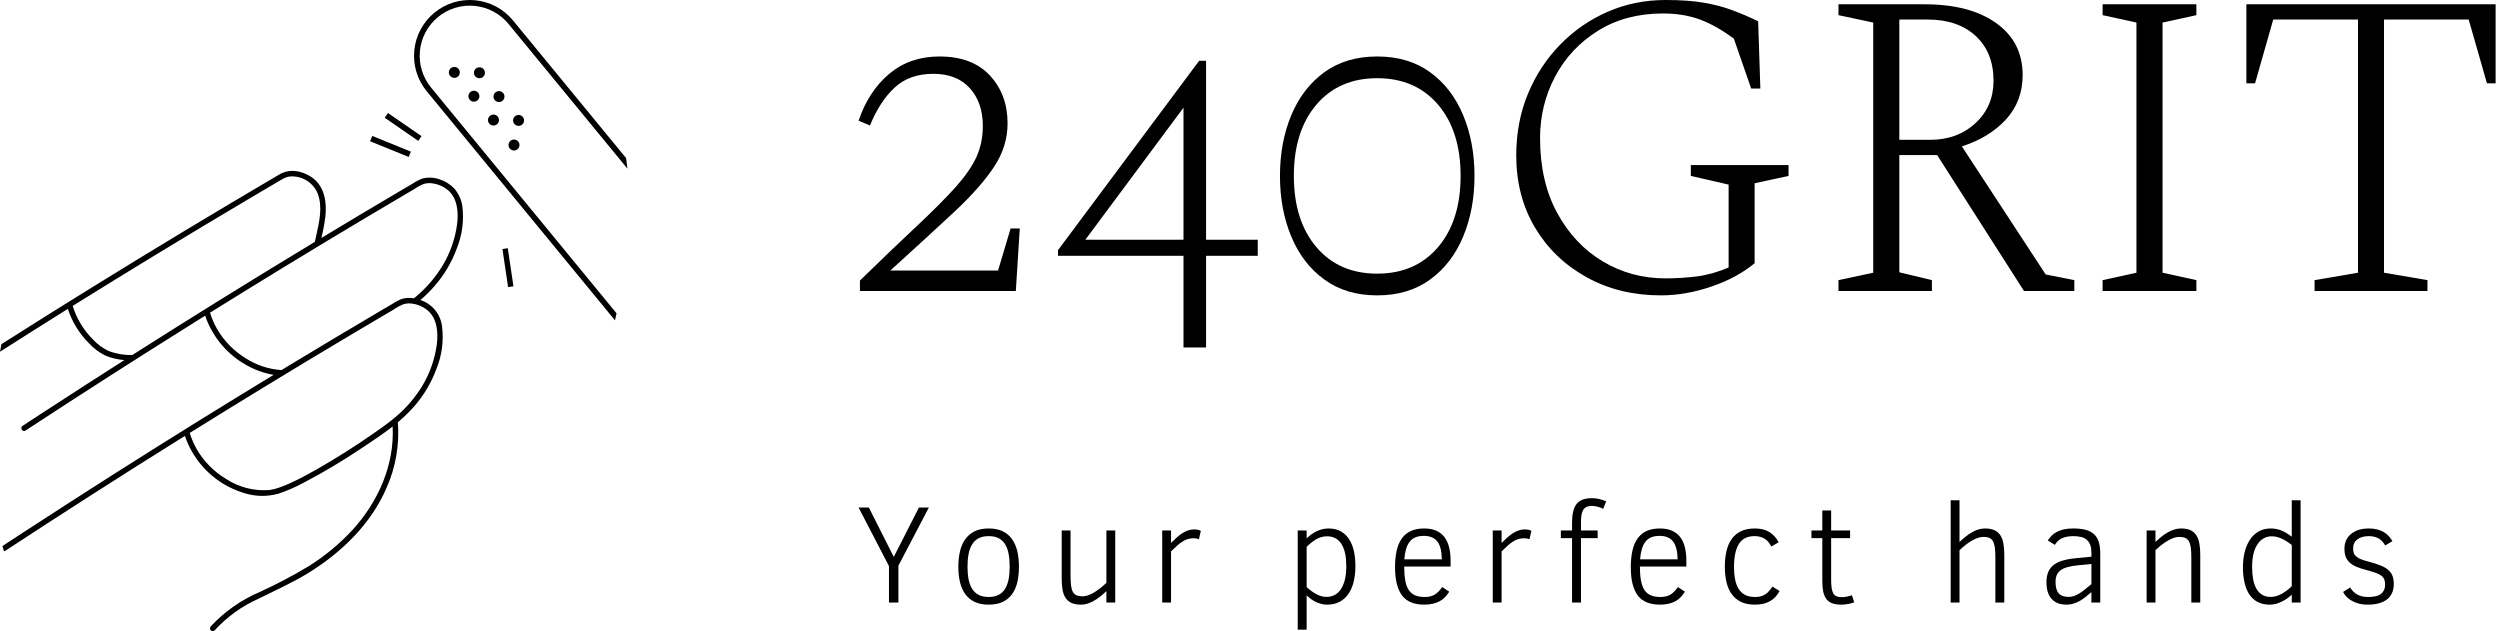 <?xml version="1.0" encoding="UTF-8"?> <svg xmlns="http://www.w3.org/2000/svg" width="297" height="75" viewBox="0 0 297 75" fill="none"><path d="M120.68 34.57H102.16V33.33C104.873 30.683 107.17 28.483 109.05 26.73C110.923 24.97 112.427 23.457 113.56 22.19C114.693 20.917 115.51 19.73 116.01 18.63C116.51 17.523 116.76 16.3 116.76 14.96C116.76 13.107 116.243 11.61 115.21 10.47C114.183 9.337 112.74 8.77 110.88 8.77C108.987 8.77 107.457 9.313 106.29 10.4C105.117 11.48 104.137 12.983 103.35 14.91L102 14.34C102.793 12 104.007 10.143 105.64 8.77C107.273 7.397 109.26 6.71 111.6 6.71C114.213 6.71 116.217 7.467 117.61 8.98C119.003 10.493 119.7 12.383 119.7 14.65C119.7 16.477 119.167 18.197 118.1 19.81C117.033 21.43 115.47 23.203 113.41 25.13C111.343 27.057 108.797 29.393 105.77 32.14H118.57L120.06 27.14H121.15L120.68 34.57Z" fill="black"></path><path d="M143.28 41.28H140.6V30.39H125.69V29.72L142.46 7.22H143.28V28.48H149.42V30.39H143.28V41.28ZM140.6 12.79L128.94 28.48H140.6V12.79Z" fill="black"></path><path d="M163.61 35.09C161.136 35.09 159.04 34.46 157.32 33.2C155.6 31.947 154.293 30.243 153.4 28.09C152.506 25.943 152.06 23.547 152.06 20.9C152.06 18.247 152.506 15.847 153.4 13.7C154.293 11.547 155.6 9.843 157.32 8.59C159.04 7.337 161.136 6.71 163.61 6.71C166.09 6.71 168.19 7.337 169.91 8.59C171.63 9.843 172.936 11.547 173.83 13.7C174.723 15.847 175.17 18.247 175.17 20.9C175.17 23.547 174.723 25.943 173.83 28.09C172.936 30.243 171.63 31.947 169.91 33.2C168.19 34.46 166.09 35.09 163.61 35.09ZM163.61 32.51C166.636 32.51 169.046 31.46 170.84 29.36C172.626 27.26 173.52 24.44 173.52 20.9C173.52 17.353 172.626 14.53 170.84 12.43C169.046 10.337 166.636 9.29 163.61 9.29C160.583 9.29 158.176 10.337 156.39 12.43C154.603 14.53 153.71 17.353 153.71 20.9C153.71 24.44 154.603 27.26 156.39 29.36C158.176 31.46 160.583 32.51 163.61 32.51Z" fill="black"></path><path d="M197.31 35.09C194.01 35.09 191.06 34.367 188.46 32.92C185.86 31.473 183.82 29.503 182.34 27.01C180.867 24.517 180.13 21.67 180.13 18.47C180.13 15.823 180.593 13.38 181.52 11.14C182.447 8.907 183.727 6.957 185.36 5.29C186.993 3.617 188.877 2.317 191.01 1.39C193.143 0.463 195.433 0 197.88 0C199.667 0 201.197 0.11 202.47 0.33C203.743 0.557 204.877 0.86 205.87 1.24C206.87 1.613 207.87 2.043 208.87 2.53L209.13 10.52H208.04L205.98 4.59C204.533 3.523 203.167 2.757 201.88 2.29C200.587 1.83 199.15 1.6 197.57 1.6C194.61 1.6 192.03 2.287 189.83 3.66C187.623 5.04 185.927 6.857 184.74 9.11C183.553 11.357 182.96 13.79 182.96 16.41C182.96 19.85 183.64 22.817 185 25.31C186.36 27.803 188.167 29.72 190.42 31.06C192.673 32.4 195.14 33.07 197.82 33.07C199.093 33.07 200.343 32.993 201.57 32.84C202.79 32.687 204.053 32.333 205.36 31.78V21.93L200.87 20.9V19.61H212.48V20.9L208.45 21.77V31.27C207.043 32.437 205.323 33.363 203.29 34.05C201.263 34.743 199.27 35.09 197.31 35.09Z" fill="black"></path><path d="M229.51 34.57H218.41V33.28L222.54 32.4V2.68L218.41 1.8V0.51H228.63C232.243 0.51 235.09 1.26 237.17 2.76C239.25 4.253 240.29 6.306 240.29 8.92C240.29 10.986 239.63 12.743 238.31 14.19C236.983 15.63 235.237 16.696 233.07 17.39L243.03 32.61L246.43 33.28V34.57H240.45L230.13 18.42H225.64V32.35L229.51 33.28V34.57ZM228.99 2.32H225.64V16.61H229.3C231.467 16.61 233.263 15.95 234.69 14.63C236.117 13.303 236.83 11.626 236.83 9.6C236.83 7.36 236.127 5.586 234.72 4.28C233.307 2.973 231.397 2.32 228.99 2.32Z" fill="black"></path><path d="M260.93 34.57H249.79V33.28L253.81 32.4V2.68L249.79 1.8V0.51H260.93V1.8L256.91 2.68V32.4L260.93 33.28V34.57Z" fill="black"></path><path d="M288.38 34.57H274.97V33.28L280.13 32.4V2.32H270.06L267.9 9.9H266.87V0.51H296.48V9.9H295.45L293.28 2.32H283.22V32.4L288.38 33.28V34.57Z" fill="black"></path><path d="M110.35 60.293L106.73 67.203V71.583H105.61V67.253L102 60.293H103.22L106.18 66.163L109.17 60.293H110.35Z" fill="black"></path><path d="M121.05 67.322C121.05 68.002 120.986 68.619 120.86 69.172C120.726 69.719 120.516 70.192 120.23 70.592C119.943 70.986 119.57 71.292 119.11 71.512C118.656 71.726 118.106 71.832 117.46 71.832C116.813 71.832 116.26 71.726 115.8 71.512C115.346 71.292 114.973 70.986 114.68 70.592C114.393 70.192 114.183 69.719 114.05 69.172C113.916 68.619 113.85 68.002 113.85 67.322C113.85 66.656 113.916 66.046 114.05 65.492C114.176 64.932 114.386 64.452 114.68 64.052C114.966 63.652 115.336 63.339 115.79 63.112C116.25 62.892 116.806 62.782 117.46 62.782C118.093 62.782 118.636 62.889 119.09 63.102C119.543 63.316 119.916 63.622 120.21 64.022C120.496 64.416 120.71 64.892 120.85 65.452C120.983 66.006 121.05 66.629 121.05 67.322ZM119.95 67.322C119.95 66.749 119.906 66.236 119.82 65.782C119.733 65.329 119.593 64.949 119.4 64.642C119.2 64.329 118.943 64.092 118.63 63.932C118.31 63.772 117.92 63.692 117.46 63.692C116.993 63.692 116.596 63.776 116.27 63.942C115.95 64.109 115.693 64.349 115.5 64.662C115.3 64.976 115.156 65.356 115.07 65.802C114.983 66.249 114.94 66.756 114.94 67.322C114.94 67.889 114.983 68.396 115.07 68.842C115.163 69.282 115.306 69.659 115.5 69.972C115.7 70.279 115.96 70.516 116.28 70.682C116.6 70.842 116.993 70.922 117.46 70.922C117.906 70.922 118.29 70.842 118.61 70.682C118.93 70.522 119.19 70.289 119.39 69.982C119.583 69.669 119.726 69.289 119.82 68.842C119.906 68.402 119.95 67.896 119.95 67.322Z" fill="black"></path><path d="M132.49 71.582H131.44V70.222C131.2 70.456 130.957 70.669 130.71 70.862C130.463 71.062 130.213 71.233 129.96 71.373C129.707 71.513 129.453 71.626 129.2 71.713C128.947 71.793 128.693 71.832 128.44 71.832C127.973 71.832 127.593 71.766 127.3 71.632C127 71.493 126.763 71.293 126.59 71.032C126.417 70.766 126.297 70.442 126.23 70.062C126.163 69.676 126.13 69.236 126.13 68.743V63.023H127.18V68.362C127.18 68.836 127.2 69.233 127.24 69.552C127.28 69.873 127.353 70.129 127.46 70.323C127.567 70.516 127.713 70.649 127.9 70.722C128.087 70.802 128.32 70.843 128.6 70.843C128.987 70.843 129.423 70.703 129.91 70.422C130.403 70.136 130.913 69.743 131.44 69.243V63.023H132.49V71.582Z" fill="black"></path><path d="M142.66 63.063L142.43 64.063C142.244 63.983 142.037 63.943 141.81 63.943C141.55 63.943 141.314 63.976 141.1 64.043C140.887 64.109 140.677 64.209 140.47 64.343C140.264 64.469 140.054 64.629 139.84 64.823C139.62 65.016 139.38 65.243 139.12 65.503V71.583H138.07V63.023H139.12V64.503C139.367 64.256 139.6 64.033 139.82 63.833C140.04 63.639 140.26 63.473 140.48 63.333C140.7 63.193 140.924 63.086 141.15 63.013C141.377 62.933 141.614 62.893 141.86 62.893C142.02 62.893 142.164 62.906 142.29 62.933C142.424 62.959 142.547 63.003 142.66 63.063Z" fill="black"></path><path d="M161.02 67.242C161.02 67.909 160.953 68.526 160.82 69.092C160.687 69.652 160.48 70.136 160.2 70.542C159.927 70.949 159.577 71.266 159.15 71.492C158.73 71.719 158.237 71.832 157.67 71.832C157.25 71.832 156.83 71.739 156.41 71.552C155.997 71.366 155.603 71.092 155.23 70.732V74.802H154.17V63.022H155.23V63.962C155.397 63.796 155.58 63.639 155.78 63.492C155.973 63.346 156.183 63.219 156.41 63.112C156.63 63.012 156.857 62.932 157.09 62.872C157.33 62.812 157.573 62.782 157.82 62.782C158.393 62.782 158.883 62.896 159.29 63.122C159.697 63.356 160.027 63.672 160.28 64.072C160.54 64.479 160.73 64.952 160.85 65.492C160.963 66.032 161.02 66.616 161.02 67.242ZM159.94 67.272C159.94 66.726 159.897 66.232 159.81 65.792C159.717 65.352 159.577 64.979 159.39 64.672C159.203 64.359 158.967 64.122 158.68 63.962C158.387 63.796 158.043 63.712 157.65 63.712C157.217 63.712 156.797 63.826 156.39 64.052C155.983 64.286 155.597 64.589 155.23 64.962V69.742C155.603 70.096 155.993 70.379 156.4 70.592C156.8 70.806 157.193 70.912 157.58 70.912C157.92 70.912 158.233 70.842 158.52 70.702C158.807 70.556 159.057 70.336 159.27 70.042C159.477 69.742 159.64 69.366 159.76 68.912C159.88 68.452 159.94 67.906 159.94 67.272Z" fill="black"></path><path d="M172.33 67.302H166.82C166.82 67.929 166.86 68.472 166.94 68.932C167.014 69.386 167.147 69.762 167.34 70.062C167.527 70.356 167.774 70.572 168.08 70.712C168.394 70.852 168.78 70.922 169.24 70.922C169.467 70.922 169.677 70.902 169.87 70.862C170.057 70.822 170.234 70.756 170.4 70.662C170.567 70.569 170.727 70.446 170.88 70.292C171.034 70.146 171.184 69.962 171.33 69.742L172.17 70.292C172.017 70.532 171.85 70.749 171.67 70.942C171.484 71.136 171.274 71.296 171.04 71.422C170.8 71.556 170.53 71.656 170.23 71.722C169.93 71.796 169.584 71.832 169.19 71.832C168.624 71.832 168.127 71.749 167.7 71.582C167.267 71.422 166.907 71.166 166.62 70.812C166.327 70.452 166.107 69.989 165.96 69.422C165.807 68.862 165.73 68.179 165.73 67.372C165.73 66.646 165.794 65.999 165.92 65.432C166.047 64.866 166.247 64.386 166.52 63.992C166.794 63.599 167.15 63.299 167.59 63.092C168.03 62.886 168.564 62.782 169.19 62.782C169.744 62.782 170.22 62.869 170.62 63.042C171.014 63.216 171.337 63.466 171.59 63.792C171.844 64.126 172.03 64.529 172.15 65.002C172.27 65.476 172.33 66.016 172.33 66.622V67.302ZM166.83 66.452H171.29C171.277 65.486 171.1 64.779 170.76 64.332C170.414 63.886 169.88 63.662 169.16 63.662C168.787 63.662 168.46 63.716 168.18 63.822C167.907 63.929 167.677 64.099 167.49 64.332C167.304 64.559 167.157 64.849 167.05 65.202C166.944 65.549 166.87 65.966 166.83 66.452Z" fill="black"></path><path d="M181.93 63.063L181.7 64.063C181.513 63.983 181.307 63.943 181.08 63.943C180.82 63.943 180.583 63.976 180.37 64.043C180.157 64.109 179.947 64.209 179.74 64.343C179.533 64.469 179.323 64.629 179.11 64.823C178.89 65.016 178.65 65.243 178.39 65.503V71.583H177.34V63.023H178.39V64.503C178.637 64.256 178.87 64.033 179.09 63.833C179.31 63.639 179.53 63.473 179.75 63.333C179.97 63.193 180.193 63.086 180.42 63.013C180.647 62.933 180.883 62.893 181.13 62.893C181.29 62.893 181.437 62.906 181.57 62.933C181.697 62.959 181.817 63.003 181.93 63.063Z" fill="black"></path><path d="M190.81 59.563L190.46 60.453C190.38 60.413 190.286 60.369 190.18 60.323C190.08 60.283 189.97 60.246 189.85 60.213C189.73 60.179 189.61 60.153 189.49 60.133C189.37 60.113 189.253 60.103 189.14 60.103C188.886 60.103 188.676 60.139 188.51 60.213C188.343 60.286 188.206 60.399 188.1 60.553C188 60.713 187.926 60.919 187.88 61.173C187.84 61.426 187.82 61.739 187.82 62.113V63.023H189.8V63.933H187.82V71.583H186.76V63.933H185.43V63.023H186.76V62.083C186.76 61.583 186.803 61.153 186.89 60.793C186.97 60.426 187.103 60.123 187.29 59.883C187.476 59.643 187.72 59.466 188.02 59.353C188.326 59.239 188.7 59.183 189.14 59.183C189.466 59.183 189.776 59.223 190.07 59.303C190.363 59.383 190.61 59.469 190.81 59.563Z" fill="black"></path><path d="M200.34 67.302H194.82C194.82 67.929 194.86 68.472 194.94 68.932C195.02 69.386 195.154 69.762 195.34 70.062C195.527 70.356 195.777 70.572 196.09 70.712C196.397 70.852 196.784 70.922 197.25 70.922C197.477 70.922 197.684 70.902 197.87 70.862C198.064 70.822 198.244 70.756 198.41 70.662C198.577 70.569 198.734 70.446 198.88 70.292C199.034 70.146 199.184 69.962 199.33 69.742L200.17 70.292C200.017 70.532 199.85 70.749 199.67 70.942C199.49 71.136 199.28 71.296 199.04 71.422C198.807 71.556 198.54 71.656 198.24 71.722C197.934 71.796 197.587 71.832 197.2 71.832C196.634 71.832 196.134 71.749 195.7 71.582C195.274 71.422 194.914 71.166 194.62 70.812C194.334 70.452 194.114 69.989 193.96 69.422C193.814 68.862 193.74 68.179 193.74 67.372C193.74 66.646 193.804 65.999 193.93 65.432C194.05 64.866 194.25 64.386 194.53 63.992C194.804 63.599 195.157 63.299 195.59 63.092C196.03 62.886 196.567 62.782 197.2 62.782C197.754 62.782 198.227 62.869 198.62 63.042C199.02 63.216 199.347 63.466 199.6 63.792C199.854 64.126 200.04 64.529 200.16 65.002C200.28 65.476 200.34 66.016 200.34 66.622V67.302ZM194.84 66.452H199.3C199.287 65.486 199.107 64.779 198.76 64.332C198.42 63.886 197.887 63.662 197.16 63.662C196.787 63.662 196.464 63.716 196.19 63.822C195.917 63.929 195.687 64.099 195.5 64.332C195.314 64.559 195.167 64.849 195.06 65.202C194.954 65.549 194.88 65.966 194.84 66.452Z" fill="black"></path><path d="M210.56 69.682L211.41 70.212C211.277 70.466 211.12 70.692 210.94 70.892C210.76 71.092 210.55 71.262 210.31 71.402C210.07 71.542 209.8 71.649 209.5 71.722C209.2 71.796 208.863 71.832 208.49 71.832C207.817 71.832 207.253 71.719 206.8 71.492C206.347 71.259 205.98 70.942 205.7 70.542C205.42 70.149 205.22 69.676 205.1 69.122C204.973 68.576 204.91 67.982 204.91 67.342C204.91 66.642 204.977 66.012 205.11 65.452C205.243 64.886 205.453 64.406 205.74 64.012C206.027 63.619 206.393 63.316 206.84 63.102C207.293 62.889 207.837 62.782 208.47 62.782C209.143 62.782 209.707 62.916 210.16 63.182C210.613 63.449 210.997 63.859 211.31 64.412L210.44 64.932C210.327 64.719 210.207 64.536 210.08 64.382C209.947 64.229 209.8 64.102 209.64 64.002C209.48 63.902 209.303 63.826 209.11 63.772C208.91 63.719 208.687 63.692 208.44 63.692C207.587 63.692 206.967 64.002 206.58 64.622C206.193 65.242 206 66.159 206 67.372C206 67.906 206.043 68.389 206.13 68.822C206.21 69.256 206.347 69.629 206.54 69.942C206.733 70.256 206.99 70.499 207.31 70.672C207.623 70.839 208.017 70.922 208.49 70.922C208.757 70.922 208.99 70.896 209.19 70.842C209.397 70.782 209.58 70.699 209.74 70.592C209.907 70.486 210.053 70.352 210.18 70.192C210.313 70.039 210.44 69.869 210.56 69.682Z" fill="black"></path><path d="M220.01 70.713L220.28 71.563C220.067 71.636 219.827 71.699 219.56 71.753C219.294 71.806 219.02 71.833 218.74 71.833C218.314 71.833 217.957 71.779 217.67 71.673C217.384 71.566 217.154 71.399 216.98 71.173C216.807 70.946 216.68 70.653 216.6 70.293C216.527 69.933 216.49 69.499 216.49 68.993V63.933H215.2V63.023H216.49V60.643H217.54V63.023H219.79V63.933H217.54V68.873C217.54 69.266 217.56 69.596 217.6 69.863C217.64 70.129 217.707 70.343 217.8 70.503C217.894 70.663 218.024 70.776 218.19 70.843C218.35 70.909 218.557 70.943 218.81 70.943C219.004 70.943 219.214 70.919 219.44 70.873C219.667 70.826 219.857 70.773 220.01 70.713Z" fill="black"></path><path d="M238.11 71.583H237.05V66.273C237.05 65.786 237.03 65.383 236.99 65.063C236.944 64.743 236.867 64.486 236.76 64.293C236.654 64.106 236.507 63.973 236.32 63.893C236.134 63.819 235.897 63.783 235.61 63.783C235.237 63.783 234.804 63.923 234.31 64.203C233.81 64.483 233.304 64.869 232.79 65.363V71.583H231.74V59.433H232.79V64.383C233.03 64.156 233.274 63.946 233.52 63.753C233.76 63.553 234.007 63.383 234.26 63.243C234.514 63.096 234.767 62.983 235.02 62.903C235.28 62.823 235.54 62.783 235.8 62.783C236.254 62.783 236.63 62.849 236.93 62.983C237.23 63.123 237.467 63.323 237.64 63.583C237.814 63.849 237.934 64.173 238 64.553C238.074 64.939 238.11 65.379 238.11 65.873V71.583Z" fill="black"></path><path d="M249.51 71.582H248.46V70.342C248.213 70.549 247.977 70.746 247.75 70.932C247.523 71.112 247.29 71.269 247.05 71.402C246.817 71.536 246.573 71.639 246.32 71.712C246.067 71.792 245.797 71.832 245.51 71.832C245.103 71.832 244.75 71.772 244.45 71.652C244.157 71.526 243.91 71.349 243.71 71.122C243.51 70.889 243.36 70.609 243.26 70.282C243.167 69.949 243.12 69.579 243.12 69.172C243.12 68.726 243.183 68.336 243.31 68.002C243.443 67.676 243.647 67.396 243.92 67.162C244.2 66.929 244.557 66.746 244.99 66.612C245.423 66.479 245.94 66.382 246.54 66.322L248.46 66.132V65.702C248.46 65.342 248.42 65.036 248.34 64.782C248.253 64.529 248.123 64.322 247.95 64.162C247.77 63.996 247.543 63.876 247.27 63.802C246.997 63.729 246.67 63.692 246.29 63.692C245.97 63.692 245.69 63.722 245.45 63.782C245.217 63.836 245.013 63.909 244.84 64.002C244.667 64.102 244.523 64.216 244.41 64.342C244.297 64.462 244.2 64.592 244.12 64.732L243.28 64.212C243.4 64.019 243.543 63.836 243.71 63.662C243.877 63.489 244.08 63.336 244.32 63.202C244.56 63.076 244.843 62.972 245.17 62.892C245.49 62.819 245.87 62.782 246.31 62.782C246.883 62.782 247.373 62.836 247.78 62.942C248.18 63.049 248.51 63.222 248.77 63.462C249.03 63.696 249.217 64.002 249.33 64.382C249.45 64.762 249.51 65.222 249.51 65.762V71.582ZM248.46 69.392V67.002L246.93 67.152C246.437 67.199 246.017 67.269 245.67 67.362C245.33 67.449 245.05 67.569 244.83 67.722C244.61 67.882 244.45 68.076 244.35 68.302C244.25 68.536 244.2 68.816 244.2 69.142C244.2 69.762 244.327 70.212 244.58 70.492C244.827 70.772 245.217 70.912 245.75 70.912C245.95 70.912 246.147 70.882 246.34 70.822C246.533 70.762 246.737 70.669 246.95 70.542C247.163 70.422 247.39 70.266 247.63 70.072C247.877 69.879 248.153 69.652 248.46 69.392Z" fill="black"></path><path d="M261.39 71.582H260.33V66.272C260.33 65.792 260.31 65.392 260.27 65.072C260.223 64.752 260.146 64.496 260.04 64.302C259.933 64.116 259.786 63.982 259.6 63.902C259.413 63.822 259.176 63.782 258.89 63.782C258.516 63.782 258.083 63.922 257.59 64.202C257.09 64.482 256.583 64.869 256.07 65.362V71.582H255.02V63.022H256.07V64.382C256.316 64.149 256.563 63.932 256.81 63.732C257.056 63.539 257.306 63.372 257.56 63.232C257.813 63.086 258.066 62.976 258.32 62.902C258.573 62.822 258.833 62.782 259.1 62.782C259.553 62.782 259.926 62.849 260.22 62.982C260.513 63.122 260.746 63.322 260.92 63.582C261.093 63.849 261.213 64.172 261.28 64.552C261.353 64.939 261.39 65.379 261.39 65.872V71.582Z" fill="black"></path><path d="M273.31 71.583H272.26V70.643C272.087 70.809 271.897 70.966 271.69 71.113C271.49 71.253 271.277 71.376 271.05 71.483C270.83 71.589 270.6 71.676 270.36 71.743C270.12 71.803 269.877 71.833 269.63 71.833C269.103 71.833 268.64 71.733 268.24 71.533C267.847 71.333 267.517 71.039 267.25 70.653C266.983 70.273 266.787 69.806 266.66 69.253C266.527 68.699 266.46 68.073 266.46 67.373C266.46 66.779 266.523 66.206 266.65 65.653C266.783 65.099 266.983 64.609 267.25 64.183C267.517 63.756 267.86 63.416 268.28 63.163C268.693 62.909 269.19 62.783 269.77 62.783C270.263 62.783 270.707 62.873 271.1 63.053C271.5 63.233 271.887 63.469 272.26 63.763V59.433H273.31V71.583ZM272.26 69.643V64.743C271.853 64.416 271.45 64.163 271.05 63.983C270.657 63.803 270.263 63.713 269.87 63.713C269.517 63.713 269.197 63.796 268.91 63.963C268.623 64.123 268.38 64.359 268.18 64.673C267.973 64.979 267.817 65.359 267.71 65.813C267.603 66.259 267.55 66.769 267.55 67.343C267.55 67.876 267.59 68.363 267.67 68.803C267.75 69.243 267.88 69.619 268.06 69.933C268.233 70.239 268.46 70.479 268.74 70.653C269.013 70.826 269.35 70.913 269.75 70.913C269.983 70.913 270.213 70.879 270.44 70.813C270.667 70.739 270.883 70.646 271.09 70.533C271.303 70.413 271.51 70.276 271.71 70.123C271.903 69.976 272.087 69.816 272.26 69.643Z" fill="black"></path><path d="M284.38 69.392C284.38 69.792 284.31 70.146 284.17 70.452C284.037 70.759 283.837 71.012 283.57 71.212C283.304 71.419 282.984 71.572 282.61 71.672C282.23 71.779 281.8 71.832 281.32 71.832C280.88 71.832 280.497 71.786 280.17 71.692C279.837 71.592 279.55 71.469 279.31 71.322C279.064 71.176 278.864 71.016 278.71 70.842C278.557 70.662 278.44 70.489 278.36 70.322L279.2 69.792C279.394 70.132 279.664 70.406 280.01 70.612C280.35 70.819 280.794 70.922 281.34 70.922C281.62 70.922 281.884 70.899 282.13 70.852C282.377 70.812 282.59 70.732 282.77 70.612C282.95 70.499 283.09 70.346 283.19 70.152C283.297 69.959 283.35 69.716 283.35 69.422C283.35 69.196 283.317 68.999 283.25 68.832C283.184 68.666 283.067 68.519 282.9 68.392C282.734 68.266 282.51 68.152 282.23 68.052C281.944 67.946 281.58 67.836 281.14 67.722C280.687 67.602 280.297 67.476 279.97 67.342C279.637 67.202 279.364 67.036 279.15 66.842C278.937 66.649 278.777 66.419 278.67 66.152C278.57 65.886 278.52 65.559 278.52 65.172C278.52 64.852 278.577 64.549 278.69 64.262C278.81 63.969 278.99 63.716 279.23 63.502C279.477 63.282 279.78 63.106 280.14 62.972C280.507 62.846 280.937 62.782 281.43 62.782C281.804 62.782 282.14 62.822 282.44 62.902C282.734 62.982 282.994 63.092 283.22 63.232C283.454 63.372 283.65 63.536 283.81 63.722C283.977 63.902 284.114 64.092 284.22 64.292L283.36 64.802C283.28 64.649 283.18 64.506 283.06 64.372C282.947 64.232 282.814 64.112 282.66 64.012C282.5 63.912 282.32 63.836 282.12 63.782C281.92 63.722 281.69 63.692 281.43 63.692C280.85 63.692 280.394 63.819 280.06 64.072C279.72 64.332 279.55 64.692 279.55 65.152C279.55 65.372 279.58 65.562 279.64 65.722C279.7 65.882 279.804 66.019 279.95 66.132C280.09 66.252 280.28 66.359 280.52 66.452C280.76 66.546 281.064 66.639 281.43 66.732C281.977 66.879 282.44 67.029 282.82 67.182C283.2 67.336 283.504 67.512 283.73 67.712C283.964 67.912 284.13 68.149 284.23 68.422C284.33 68.689 284.38 69.012 284.38 69.392Z" fill="black"></path><path d="M51.216 10.409C50.718 9.805 50.345 9.109 50.117 8.361C49.889 7.612 49.811 6.826 49.887 6.048C49.962 5.269 50.191 4.513 50.559 3.823C50.928 3.133 51.428 2.522 52.032 2.025C52.637 1.528 53.333 1.156 54.082 0.928C54.83 0.701 55.616 0.623 56.395 0.7C57.173 0.776 57.929 1.006 58.619 1.374C59.309 1.743 59.92 2.244 60.416 2.849L74.543 20.041C74.495 19.62 74.442 19.199 74.379 18.779L60.938 2.421C59.821 1.062 58.211 0.203 56.461 0.032C54.712 -0.14 52.965 0.391 51.607 1.507C50.249 2.624 49.389 4.234 49.218 5.983C49.047 7.733 49.578 9.479 50.694 10.838L73.06 38.057C73.123 37.778 73.185 37.499 73.246 37.22L51.216 10.409Z" fill="black"></path><path d="M53.562 8.097C53.662 8.015 53.784 7.964 53.913 7.951C54.042 7.939 54.171 7.964 54.285 8.025C54.4 8.086 54.493 8.18 54.554 8.294C54.615 8.408 54.641 8.537 54.628 8.666C54.616 8.795 54.565 8.917 54.483 9.017C54.401 9.117 54.291 9.191 54.168 9.228C54.044 9.266 53.912 9.266 53.788 9.228C53.664 9.191 53.554 9.118 53.472 9.018C53.362 8.884 53.309 8.711 53.326 8.539C53.343 8.366 53.428 8.207 53.562 8.097Z" fill="black"></path><path d="M55.887 10.925C55.987 10.843 56.109 10.792 56.238 10.78C56.367 10.767 56.496 10.793 56.611 10.853C56.725 10.914 56.818 11.008 56.879 11.122C56.94 11.236 56.966 11.366 56.953 11.494C56.941 11.623 56.89 11.745 56.808 11.845C56.726 11.945 56.617 12.019 56.493 12.056C56.369 12.094 56.237 12.094 56.113 12.056C55.989 12.019 55.879 11.946 55.797 11.846C55.687 11.712 55.635 11.539 55.652 11.367C55.669 11.194 55.753 11.035 55.887 10.925Z" fill="black"></path><path d="M58.212 13.756C58.311 13.674 58.434 13.623 58.562 13.611C58.691 13.598 58.821 13.624 58.935 13.684C59.049 13.745 59.142 13.839 59.203 13.953C59.264 14.067 59.29 14.197 59.278 14.325C59.265 14.454 59.215 14.576 59.133 14.676C59.051 14.776 58.941 14.85 58.817 14.887C58.693 14.925 58.561 14.925 58.437 14.888C58.313 14.85 58.203 14.777 58.121 14.677C58.011 14.543 57.959 14.37 57.976 14.198C57.993 14.025 58.078 13.866 58.212 13.756Z" fill="black"></path><path d="M60.65 16.723C60.75 16.641 60.872 16.59 61.001 16.577C61.13 16.565 61.259 16.59 61.373 16.651C61.487 16.712 61.581 16.806 61.642 16.92C61.703 17.034 61.729 17.163 61.716 17.292C61.704 17.421 61.653 17.543 61.571 17.643C61.489 17.743 61.379 17.817 61.255 17.854C61.132 17.892 61 17.892 60.876 17.854C60.752 17.817 60.642 17.744 60.56 17.644C60.505 17.577 60.464 17.501 60.439 17.419C60.414 17.336 60.406 17.25 60.414 17.165C60.423 17.079 60.448 16.996 60.488 16.92C60.529 16.845 60.584 16.777 60.65 16.723Z" fill="black"></path><path d="M56.542 8.14C56.642 8.058 56.764 8.007 56.892 7.994C57.021 7.982 57.151 8.007 57.265 8.068C57.379 8.129 57.473 8.223 57.534 8.337C57.595 8.451 57.62 8.58 57.608 8.709C57.595 8.838 57.545 8.96 57.463 9.06C57.381 9.16 57.271 9.234 57.147 9.271C57.023 9.309 56.891 9.309 56.767 9.271C56.644 9.234 56.534 9.161 56.451 9.061C56.341 8.927 56.289 8.754 56.306 8.582C56.323 8.409 56.407 8.25 56.542 8.14Z" fill="black"></path><path d="M58.866 10.969C58.966 10.887 59.088 10.836 59.217 10.823C59.345 10.811 59.475 10.836 59.589 10.897C59.703 10.958 59.797 11.052 59.858 11.166C59.919 11.28 59.945 11.409 59.932 11.538C59.919 11.667 59.869 11.789 59.787 11.889C59.705 11.989 59.595 12.063 59.471 12.1C59.347 12.138 59.215 12.138 59.092 12.101C58.968 12.063 58.858 11.99 58.776 11.89C58.721 11.823 58.68 11.747 58.655 11.665C58.63 11.582 58.622 11.496 58.63 11.411C58.638 11.325 58.664 11.242 58.704 11.166C58.745 11.091 58.8 11.024 58.866 10.969Z" fill="black"></path><path d="M61.191 13.799C61.291 13.717 61.413 13.666 61.542 13.654C61.67 13.641 61.8 13.666 61.914 13.727C62.028 13.788 62.122 13.882 62.183 13.996C62.244 14.11 62.27 14.239 62.257 14.368C62.245 14.497 62.194 14.619 62.112 14.719C62.03 14.819 61.92 14.893 61.797 14.93C61.673 14.968 61.541 14.968 61.417 14.931C61.293 14.893 61.183 14.82 61.101 14.72C60.991 14.586 60.938 14.414 60.955 14.241C60.972 14.068 61.057 13.909 61.191 13.799Z" fill="black"></path><path d="M48.684 18.33L48.556 18.646L43.967 16.782L44.223 16.15L48.812 18.014L48.684 18.33Z" fill="black"></path><path d="M49.69 16.737L45.702 13.987L45.895 13.707L46.089 13.426L50.077 16.176L49.883 16.457L49.69 16.737Z" fill="black"></path><path d="M60.326 29.489L60.997 34.013L60.679 34.06L60.36 34.107L59.69 29.583L60.008 29.536L60.326 29.489Z" fill="black"></path><path d="M51.63 33.975C52.764 32.674 53.652 31.178 54.251 29.56C54.906 27.963 55.139 26.224 54.929 24.51C54.819 23.73 54.487 22.998 53.973 22.4C53.486 21.891 52.878 21.513 52.206 21.3C51.549 21.066 50.835 21.038 50.161 21.22C49.764 21.372 49.385 21.569 49.033 21.808C48.588 22.069 48.142 22.331 47.697 22.593C44.516 24.468 41.344 26.36 38.182 28.268C38.388 27.424 38.547 26.569 38.658 25.707C38.827 24.119 38.586 22.267 37.247 21.221C36.662 20.757 35.967 20.453 35.229 20.339C34.502 20.225 33.759 20.374 33.132 20.76C29.399 22.951 25.678 25.163 21.971 27.397C18.263 29.632 14.569 31.888 10.888 34.165C7.3 36.385 3.726 38.626 0.164 40.888C0.108 41.187 0.053 41.486 0 41.786C2.633 40.112 5.266 38.438 7.914 36.787C7.962 36.757 8.011 36.727 8.059 36.697C8.565 38.228 9.419 39.622 10.554 40.767C11.102 41.361 11.751 41.854 12.471 42.222C13.204 42.535 13.985 42.722 14.78 42.775C11.589 44.809 8.407 46.858 5.236 48.923C4.385 49.478 3.536 50.034 2.687 50.59C2.333 50.822 2.671 51.386 3.026 51.154C6.392 48.946 9.771 46.757 13.161 44.586C13.984 44.059 14.808 43.535 15.634 43.012C15.729 42.951 17.302 41.951 17.447 41.859C19.432 40.601 21.421 39.348 23.413 38.101C23.733 37.901 24.055 37.703 24.376 37.503C24.567 38.077 24.808 38.633 25.098 39.165C25.119 39.204 25.594 39.985 25.637 40.048C26.986 42.029 28.96 43.503 31.243 44.233C31.657 44.364 32.081 44.463 32.511 44.53C29.628 46.282 26.752 48.045 23.884 49.821C20.357 52.008 16.842 54.215 13.339 56.442C9.822 58.679 6.317 60.935 2.825 63.212C1.977 63.764 1.13 64.318 0.283 64.873C0.346 65.081 0.41 65.288 0.477 65.493C0.526 65.487 0.573 65.469 0.614 65.442C3.981 63.234 7.359 61.045 10.75 58.874C14.155 56.694 17.573 54.532 21.002 52.389C21.322 52.189 21.644 51.991 21.965 51.791C22.503 53.372 23.404 54.805 24.597 55.974C25.79 57.143 27.24 58.015 28.832 58.522C30.201 58.994 31.681 59.039 33.076 58.65C34.088 58.311 35.069 57.886 36.009 57.381C38.428 56.117 40.775 54.718 43.038 53.191C44.251 52.388 45.487 51.574 46.643 50.668C46.892 55.221 44.911 59.638 41.869 62.966C40.343 64.61 38.609 66.047 36.71 67.241C34.818 68.38 32.861 69.41 30.851 70.327C28.643 71.269 26.658 72.666 25.027 74.429C24.757 74.752 25.227 75.213 25.498 74.888C26.96 73.286 28.737 72.005 30.718 71.124C32.716 70.124 34.757 69.226 36.662 68.048C40.598 65.614 44.075 62.25 45.928 57.947C47.013 55.503 47.473 52.828 47.266 50.162C47.966 49.582 48.619 48.947 49.219 48.263C50.353 46.963 51.241 45.467 51.84 43.849C52.494 42.251 52.728 40.512 52.518 38.798C52.437 38.081 52.151 37.403 51.695 36.844C51.239 36.285 50.633 35.868 49.947 35.644C50.547 35.128 51.109 34.571 51.63 33.975ZM15.75 42.154L15.707 42.182C14.769 42.199 13.836 42.042 12.955 41.718C12.244 41.394 11.604 40.931 11.073 40.357C9.941 39.24 9.103 37.86 8.635 36.34C11.948 34.277 15.272 32.231 18.607 30.202C22.184 28.027 25.773 25.873 29.375 23.739C30.279 23.203 31.184 22.669 32.089 22.136C32.535 21.873 32.98 21.612 33.425 21.35C33.728 21.147 34.073 21.016 34.434 20.966C35.127 20.91 35.82 21.075 36.413 21.437C37.007 21.799 37.471 22.339 37.739 22.98C38.36 24.612 37.922 26.368 37.566 28.006C37.513 28.251 37.456 28.496 37.397 28.74C37.251 28.828 37.105 28.914 36.96 29.002C33.392 31.159 29.838 33.336 26.295 35.532C22.768 37.72 19.253 39.927 15.75 42.154ZM50.698 36.788C51.955 37.755 52.08 39.535 51.883 40.991C51.647 42.676 51.08 44.299 50.215 45.764C49.349 47.208 48.247 48.495 46.953 49.572C46.123 50.276 45.225 50.902 44.331 51.522C42.178 53.016 39.962 54.429 37.684 55.726C36.627 56.328 35.554 56.907 34.446 57.41C34.013 57.607 33.572 57.79 33.121 57.944C32.757 58.073 32.381 58.165 31.998 58.218C30.164 58.354 28.336 57.878 26.801 56.865C25.392 56.01 24.219 54.816 23.39 53.391C23.035 52.772 22.749 52.116 22.539 51.434C25.445 49.625 28.358 47.829 31.279 46.045C34.716 43.949 38.165 41.872 41.625 39.813C43.355 38.784 45.087 37.76 46.823 36.74C47.178 36.491 47.562 36.286 47.967 36.13C48.263 36.049 48.573 36.024 48.879 36.058C49.541 36.13 50.17 36.383 50.698 36.788ZM49.365 35.284C49.303 35.336 49.238 35.386 49.175 35.438C48.701 35.352 48.213 35.376 47.75 35.508C47.352 35.66 46.974 35.857 46.622 36.096C46.176 36.357 45.731 36.619 45.286 36.882C41.695 38.998 38.115 41.134 34.548 43.291C34.179 43.514 33.811 43.74 33.442 43.964C31.937 43.868 30.481 43.391 29.212 42.577C27.803 41.722 26.63 40.528 25.801 39.103C25.446 38.484 25.161 37.828 24.95 37.146C27.856 35.337 30.769 33.541 33.69 31.757C37.127 29.661 40.576 27.584 44.036 25.525C45.766 24.496 47.498 23.472 49.234 22.452C49.589 22.203 49.973 21.998 50.378 21.842C50.675 21.761 50.984 21.736 51.29 21.77C51.952 21.842 52.581 22.095 53.109 22.5C54.366 23.466 54.492 25.247 54.294 26.703C54.058 28.388 53.491 30.011 52.626 31.476C51.761 32.92 50.658 34.207 49.365 35.284Z" fill="black"></path></svg> 